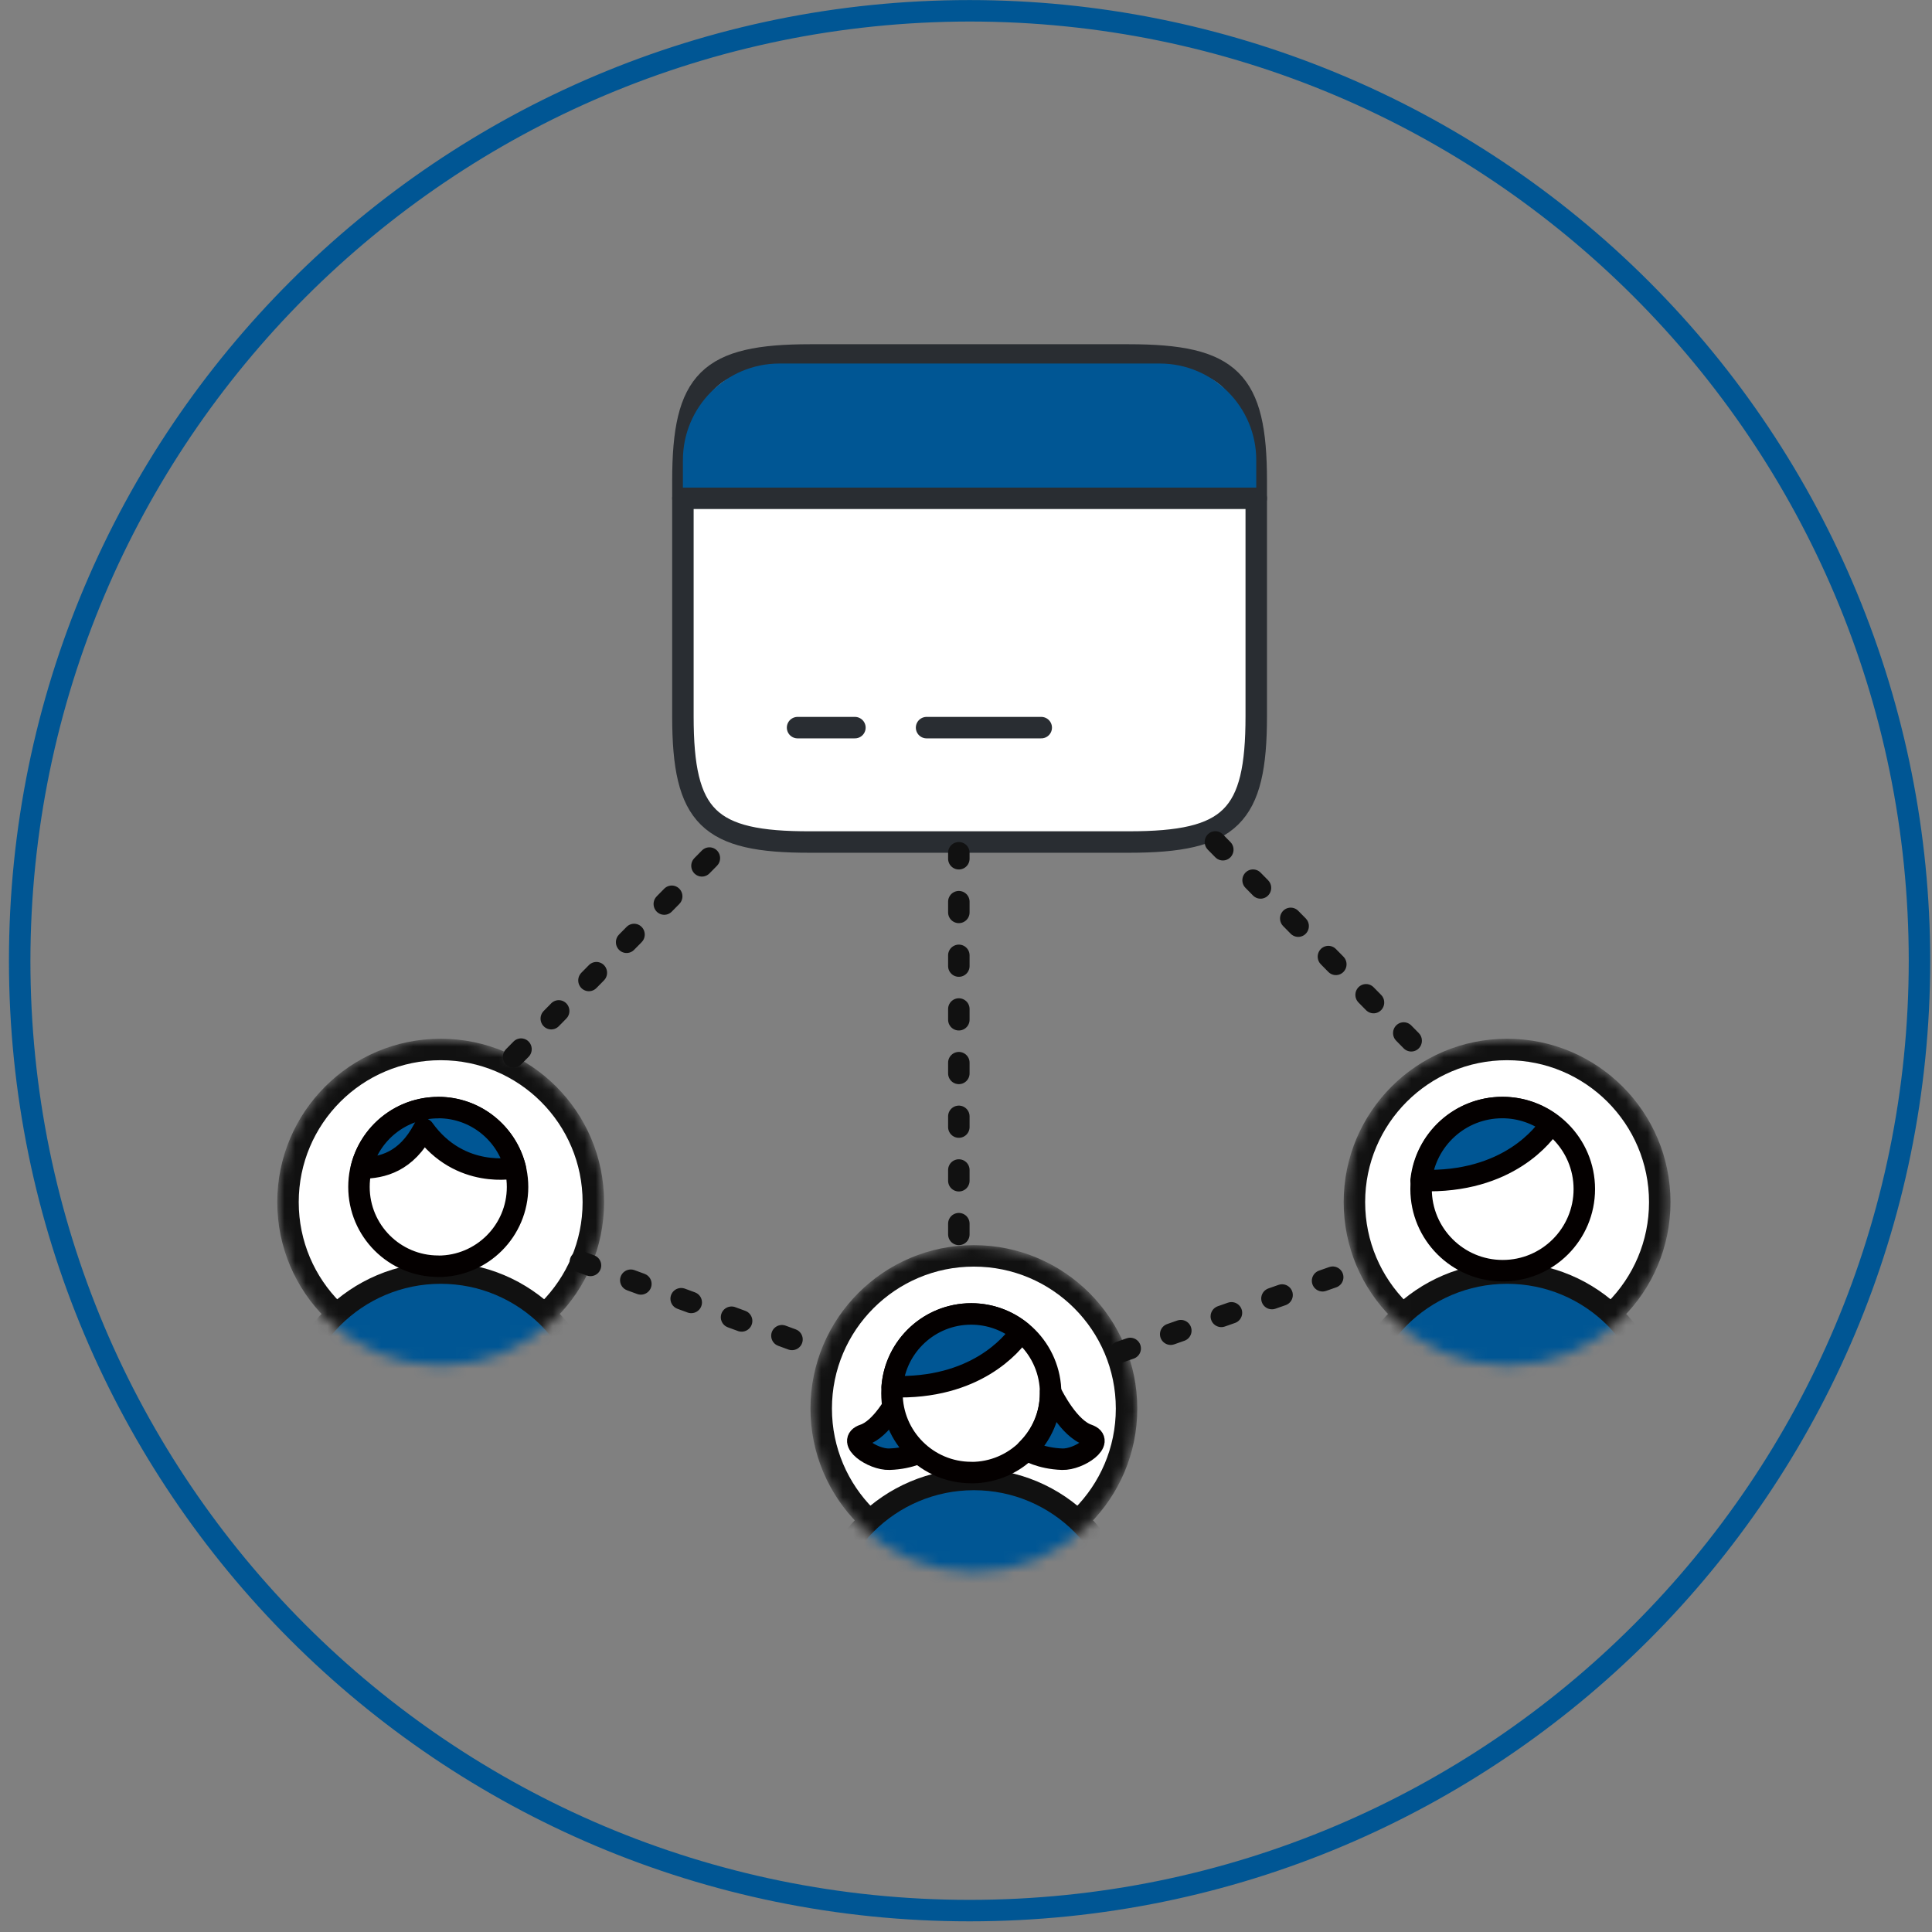 <svg width="180" height="180" viewBox="0 0 180 180" fill="none" xmlns="http://www.w3.org/2000/svg">
<rect x="0" y="0" width="180" height="180" fill="#808080" stroke="none"/>
<path fill-rule="evenodd" clip-rule="evenodd" d="M0.833 89.506C0.833 40.076 40.904 0.006 90.333 0.006C114.07 0.006 136.835 9.435 153.619 26.22C170.404 43.004 179.833 65.769 179.833 89.506C179.833 138.935 139.763 179.006 90.333 179.006C40.904 179.006 0.833 138.935 0.833 89.506ZM177.833 89.506C177.833 41.181 138.658 2.006 90.333 2.006C42.031 2.061 2.888 41.204 2.833 89.506C2.833 137.831 42.008 177.006 90.333 177.006C138.658 177.006 177.833 137.831 177.833 89.506Z" fill="#005694"/>
<path d="M75.483 33.071H105.157C114.665 33.071 117.042 35.421 117.042 44.796V66.724C117.042 76.098 114.665 78.449 105.183 78.449H75.483C66.002 78.475 63.625 76.125 63.625 66.75V44.796C63.625 35.421 66.002 33.071 75.483 33.071Z" fill="white" stroke="#292D32" stroke-width="2" stroke-linecap="round" stroke-linejoin="round"/>
<path d="M63.625 42.869C63.625 37.898 67.654 33.869 72.625 33.869H108.042C113.012 33.869 117.042 37.898 117.042 42.869V46.425H63.625V42.869Z" fill="#005694"/>
<path d="M63.625 46.425H117.042" stroke="#292D32" stroke-width="2" stroke-miterlimit="10" stroke-linecap="round" stroke-linejoin="round"/>
<path d="M74.308 67.792H79.65" stroke="#292D32" stroke-width="2" stroke-miterlimit="10" stroke-linecap="round" stroke-linejoin="round"/>
<path d="M86.327 67.792H97.01" stroke="#292D32" stroke-width="2" stroke-miterlimit="10" stroke-linecap="round" stroke-linejoin="round"/>
<mask id="mask0_6016_119030" style="mask-type:alpha" maskUnits="userSpaceOnUse" x="25" y="96" width="32" height="32">
<circle cx="41.056" cy="112.001" r="14.224" fill="#FFD85A" stroke="#111111" stroke-width="2"/>
</mask>
<g mask="url(#mask0_6016_119030)">
<circle cx="41.056" cy="112.001" r="14.224" fill="white" stroke="#111111" stroke-width="2"/>
<circle cx="41.056" cy="132.833" r="14.224" fill="#005694" stroke="#111111" stroke-width="2"/>
<path d="M40.832 117.978C44.91 117.978 48.219 114.669 48.219 110.59C48.219 106.512 44.91 103.195 40.832 103.195C36.753 103.195 33.444 106.504 33.444 110.582C33.444 114.661 36.753 117.97 40.832 117.97V117.978Z" fill="white" stroke="#040000" stroke-width="2" stroke-linecap="round" stroke-linejoin="round"/>
<path d="M40.832 103.195C37.362 103.195 34.454 105.591 33.668 108.82C35.615 108.82 37.859 108.251 39.469 105.19C42.867 109.942 48.003 108.796 48.003 108.796C47.202 105.575 44.301 103.187 40.84 103.187L40.832 103.195Z" fill="#005694" stroke="#040000" stroke-width="2" stroke-linejoin="round"/>
</g>
<mask id="mask1_6016_119030" style="mask-type:alpha" maskUnits="userSpaceOnUse" x="75" y="116" width="31" height="31">
<circle cx="90.734" cy="131.231" r="14.224" fill="#FFD85A" stroke="#111111" stroke-width="2"/>
</mask>
<g mask="url(#mask1_6016_119030)">
<circle cx="90.734" cy="131.231" r="14.224" fill="white" stroke="#111111" stroke-width="2"/>
<circle cx="90.734" cy="152.063" r="14.224" fill="#005694" stroke="#111111" stroke-width="2"/>
<path d="M83.903 129.805C83.527 130.542 82.125 133.138 80.482 133.683C78.791 134.252 81.283 136.007 82.862 135.951C84.905 135.887 86.139 135.118 86.139 135.118V135.101C84.761 133.755 83.903 131.88 83.903 129.805Z" fill="#005694" stroke="#040000" stroke-width="2" stroke-linecap="round" stroke-linejoin="round"/>
<path d="M90.498 137.2C94.576 137.2 97.885 133.891 97.885 129.813C97.885 125.734 94.576 122.417 90.498 122.417C86.419 122.417 83.102 125.726 83.102 129.805C83.102 133.883 86.412 137.192 90.49 137.192L90.498 137.2Z" fill="white" stroke="#040000" stroke-width="2" stroke-linecap="round" stroke-linejoin="round"/>
<path d="M95.117 124.06C93.851 123.034 92.232 122.417 90.478 122.417C86.608 122.417 83.434 125.398 83.122 129.188C90.862 129.46 94.308 125.261 95.117 124.06Z" fill="#005694" stroke="#040000" stroke-width="2" stroke-linejoin="round"/>
<path d="M101.363 133.683C99.608 133.098 98.126 130.182 97.877 129.669C97.877 129.709 97.877 129.757 97.877 129.797C97.877 131.856 97.036 133.715 95.674 135.061L95.698 135.118C95.698 135.118 96.932 135.887 98.975 135.951C100.554 135.999 103.046 134.244 101.355 133.683H101.363Z" fill="#005694" stroke="#040000" stroke-width="2" stroke-linecap="round" stroke-linejoin="round"/>
</g>
<mask id="mask2_6016_119030" style="mask-type:alpha" maskUnits="userSpaceOnUse" x="125" y="96" width="31" height="32">
<path d="M154.636 112.001C154.636 119.856 148.268 126.225 140.412 126.225C132.556 126.225 126.188 119.856 126.188 112.001C126.188 104.145 132.556 97.777 140.412 97.777C148.268 97.777 154.636 104.145 154.636 112.001Z" fill="#FFD85A" stroke="#111111" stroke-width="2"/>
</mask>
<g mask="url(#mask2_6016_119030)">
<path d="M154.636 112.001C154.636 119.856 148.268 126.225 140.412 126.225C132.556 126.225 126.188 119.856 126.188 112.001C126.188 104.145 132.556 97.777 140.412 97.777C148.268 97.777 154.636 104.145 154.636 112.001Z" fill="white" stroke="#111111" stroke-width="2"/>
<path d="M154.636 132.833C154.636 140.689 148.268 147.057 140.412 147.057C132.556 147.057 126.188 140.689 126.188 132.833C126.188 124.978 132.556 118.609 140.412 118.609C148.268 118.609 154.636 124.978 154.636 132.833Z" fill="#005694" stroke="#111111" stroke-width="2"/>
<path d="M140.003 118.387C144.202 118.387 147.607 114.982 147.607 110.783C147.607 106.584 144.194 103.187 140.003 103.187C135.813 103.187 132.399 106.592 132.399 110.783C132.399 114.974 135.805 118.387 140.003 118.387Z" fill="white" stroke="#040000" stroke-width="2" stroke-linecap="round" stroke-linejoin="round"/>
<path d="M144.498 104.701C143.232 103.756 141.662 103.187 139.963 103.187C136.037 103.187 132.808 106.16 132.399 109.982C140.548 110.27 143.93 105.591 144.49 104.701H144.498Z" fill="#005694" stroke="#040000" stroke-width="2" stroke-linejoin="round"/>
</g>
<path d="M104.355 125.964L125.989 118.352" stroke="#111111" stroke-width="2" stroke-linecap="round" stroke-dasharray="1 4"/>
<path d="M54.076 117.551L76.979 125.964" stroke="#111111" stroke-width="2" stroke-linecap="round" stroke-dasharray="1 4"/>
<line x1="89.333" y1="115.007" x2="89.333" y2="79.45" stroke="#111111" stroke-width="2" stroke-linecap="round" stroke-dasharray="1 4"/>
<line x1="1" y1="-1" x2="29.089" y2="-1" transform="matrix(0.702 -0.712 0.702 0.712 47.845 99.886)" stroke="#111111" stroke-width="2" stroke-linecap="round" stroke-dasharray="1 4"/>
<line x1="1" y1="-1" x2="29.089" y2="-1" transform="matrix(0.702 0.712 -0.702 0.712 111.826 78.449)" stroke="#111111" stroke-width="2" stroke-linecap="round" stroke-dasharray="1 4"/>
</svg>
